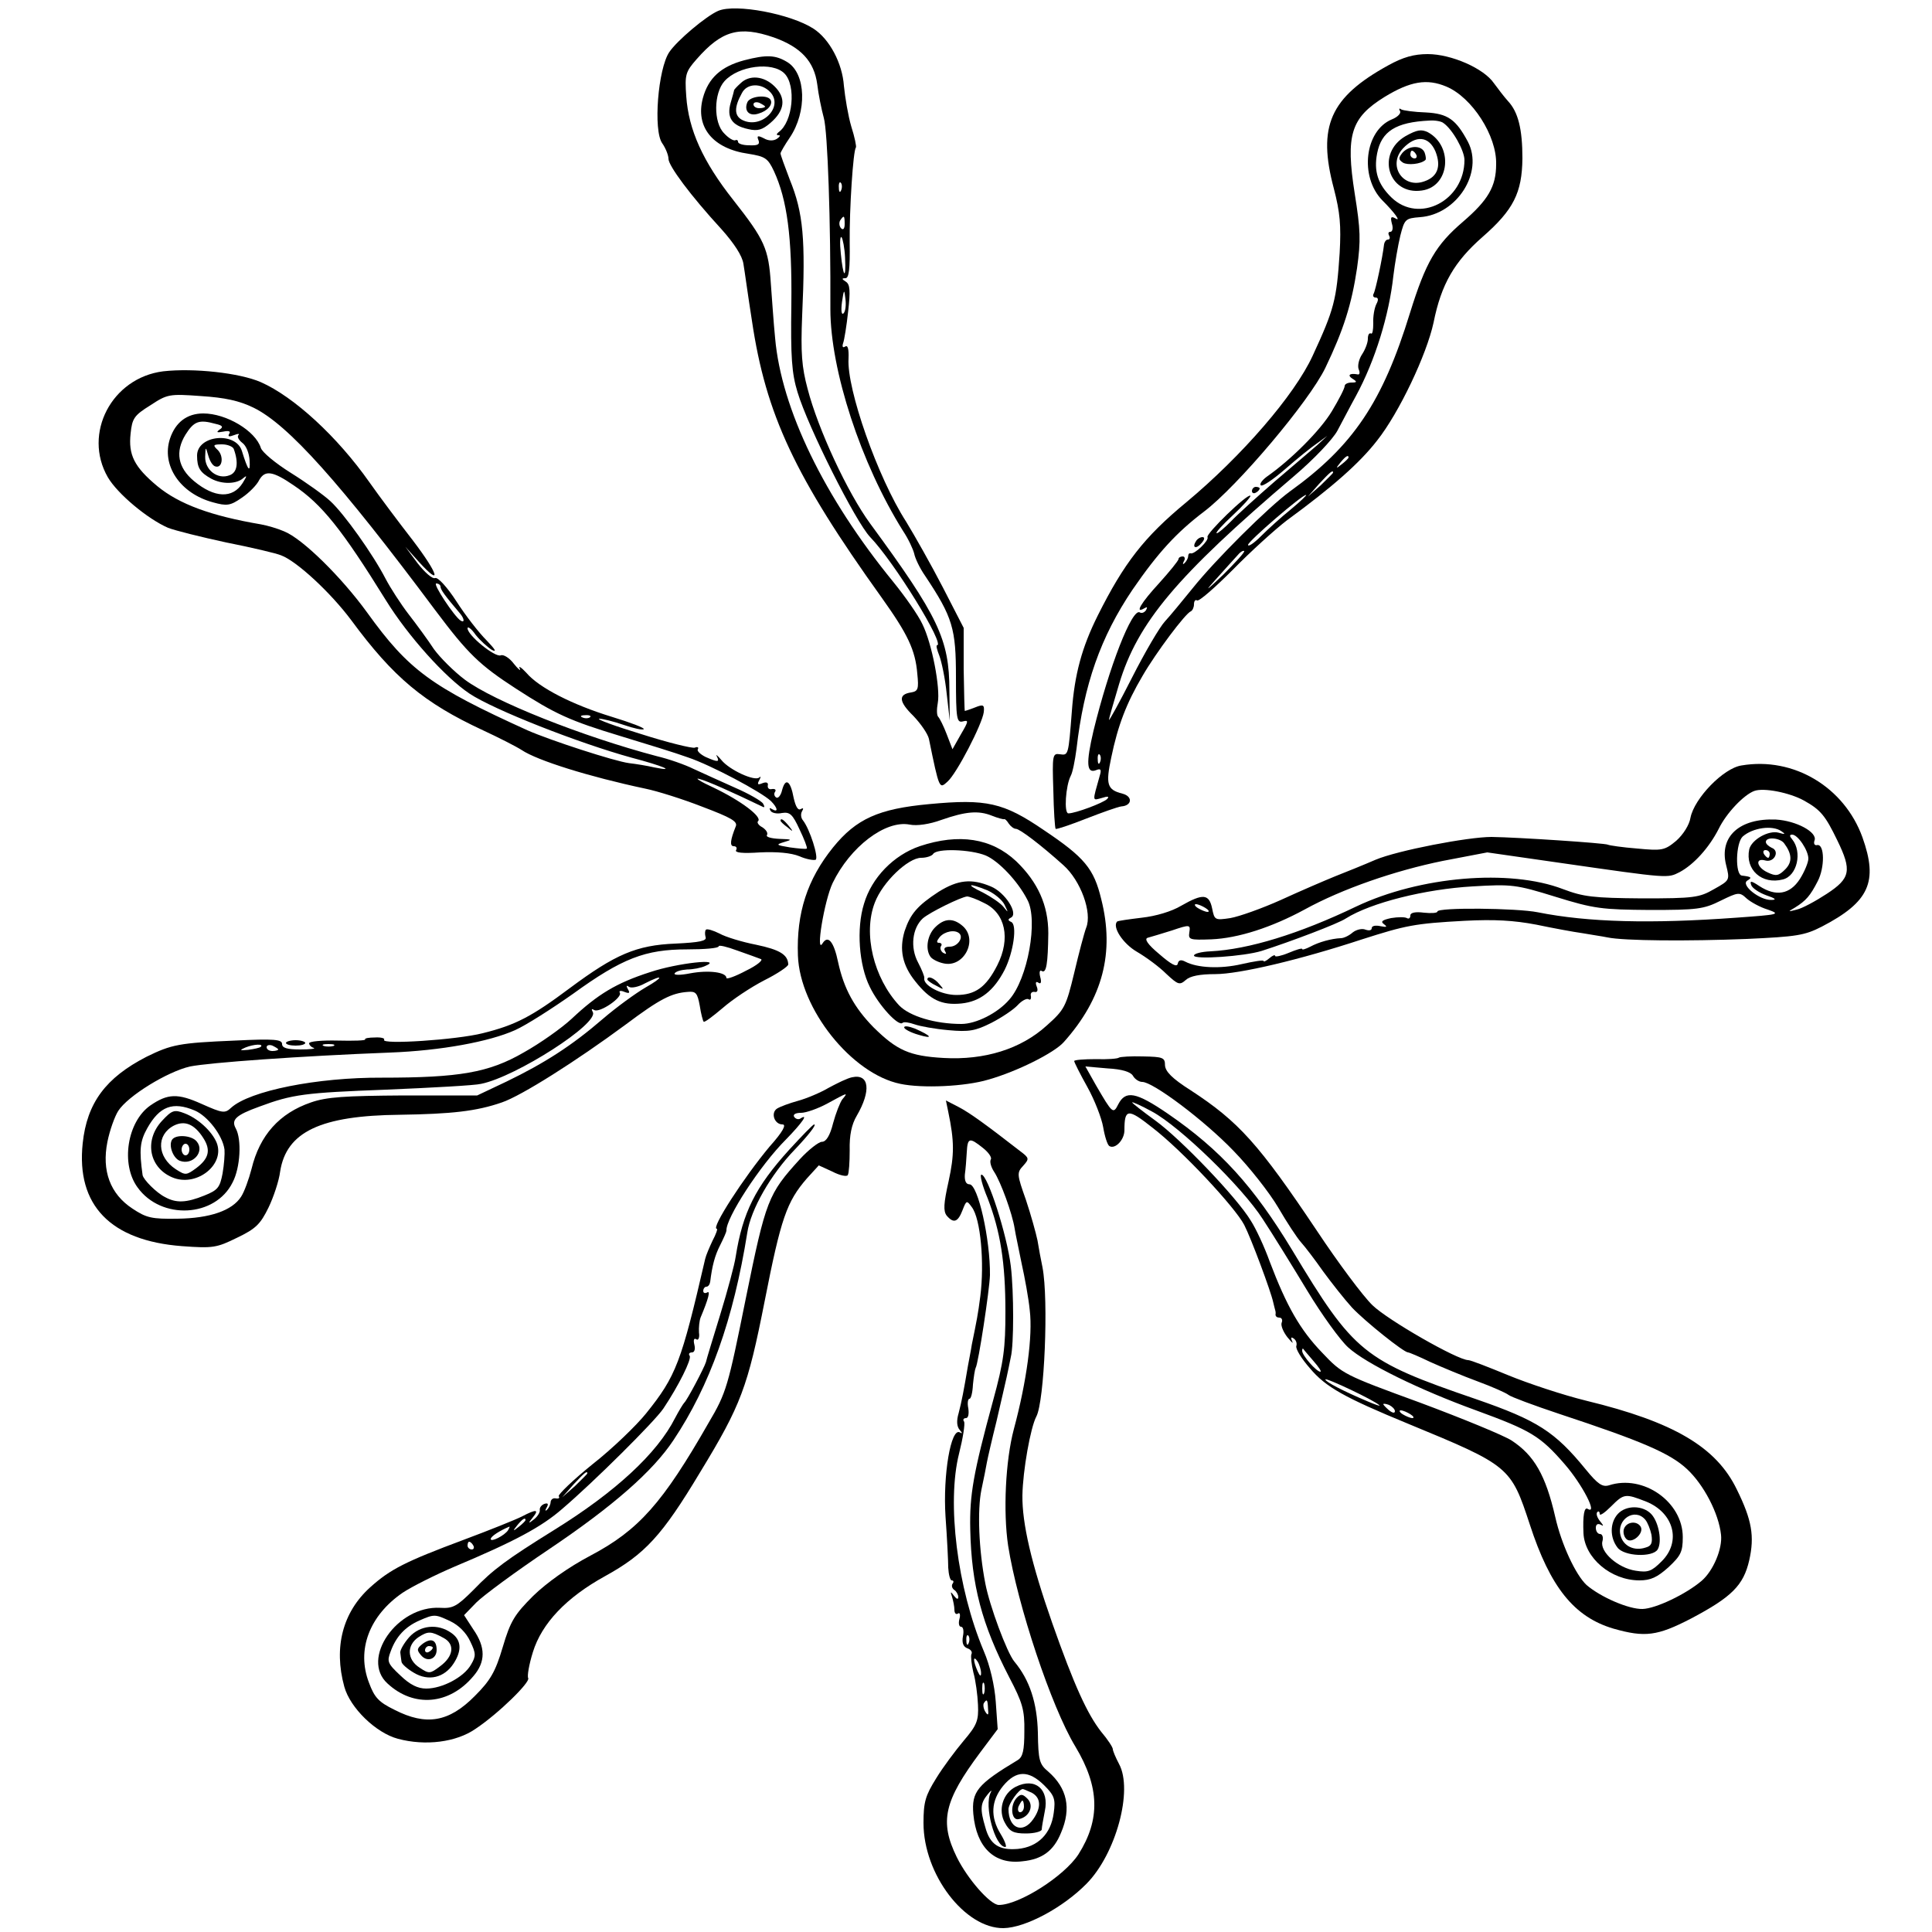 <svg version="1" xmlns="http://www.w3.org/2000/svg" width="666.667" height="666.667" viewBox="0 0 500 500"><path d="M185.9 2.8c-3.1 1.3-10.7 7.7-12.7 10.7-2.9 4.3-4.2 20.3-1.8 23.6.9 1.3 1.6 3.1 1.6 4 0 1.8 5.7 9.5 13.7 18.2 3.3 3.7 5.4 6.9 5.7 9 .3 1.7 1.2 8.4 2.2 14.7 3.6 24.3 11.1 40.3 33.6 71.7 6.7 9.4 8.7 13.5 9.2 19.7.4 3.9.2 4.5-1.6 4.8-3.4.5-3.2 2.4.6 6.1 1.9 2 3.7 4.6 4 5.9 2.7 13.2 2.7 13 4.8 11.1 2.4-2.1 9-14.9 9.4-18 .2-1.9-.1-2.1-2.3-1.2-1.3.5-2.5.9-2.6.9-.1 0-.2-4.8-.3-10.8v-10.7L244 152c-3-5.8-7.3-13.4-9.5-17-7.4-11.5-15.4-34.4-14.9-42.2.1-2.5-.2-3.6-.9-3.1-.6.4-.8 0-.5-.9.3-.8.9-4.5 1.3-8.2.6-5.3.5-7-.6-7.7-1.1-.7-1.1-.9-.1-.9.9 0 1.2-2.3 1.1-9.3-.1-8.5.9-23.8 1.6-24.5.2-.2-.3-2.7-1.2-5.5-.8-2.7-1.6-7.5-1.9-10.5-.4-5.8-3.7-12.1-7.9-14.8-5.9-3.8-20.1-6.5-24.6-4.6zm14.4 6.9c7 2.5 10.4 6.2 11.2 12.1.3 2.6 1.1 6.5 1.7 8.7 1 3.5 1.8 26.9 1.7 49.5 0 15.8 7.9 40 18.8 57.4 1.4 2.1 2.6 4.7 2.9 5.9.2 1.1 1.4 3.7 2.8 5.7 7.2 10.8 8 13.7 8 26.3 0 10.8.2 11.8 1.8 11.4 1.5-.4 1.5-.1-.5 3.3l-2.2 3.9-1.5-3.9c-.8-2.1-1.8-4.1-2.2-4.5-.4-.4-.4-2-.1-3.6.7-3.8-1.5-15.4-4-20.4-1-2.2-4.5-7.2-7.6-11-17.8-21.8-28.9-44.7-30.5-63-.4-3.9-.8-10.2-1.1-14-.6-9.2-1.6-11.4-9.7-21.7-7.9-10-11.6-18.2-12.2-26.9-.4-5.6-.2-6.3 2.7-9.6 6.5-7.4 11-8.7 20-5.6zm17.4 39.5c-.3.8-.6.5-.6-.6-.1-1.1.2-1.7.5-1.3.3.3.4 1.2.1 1.9zm.9 8.8c0 1.2-.4 1.6-.9 1.1s-.6-1.4-.3-2c1-1.5 1.2-1.4 1.2.9zm.1 8.7c.3 5.9-.5 5.1-1.1-1.1-.3-2.7-.2-4.6.2-4.2.3.4.8 2.8.9 5.3zm-.4 14.4c-.5.5-.7-.7-.4-2.9.5-3.4.6-3.5.9-.8.2 1.6 0 3.2-.5 3.7z"/><path d="M192.6 15.6c-6 1.6-9.3 4.6-10.7 9.8-2 7.5 2.6 13.1 11.8 14.4 4.3.7 5 1.1 6.6 4.5 3.4 7.4 4.7 16.9 4.5 34.5-.2 13.6.1 17.8 1.6 22.7 2.7 9 15 33.5 18.8 37.5 6.2 6.4 19.5 28 17.3 28-.3 0 0 1.2.6 2.7.6 1.6 1.5 5.9 1.9 9.8l.8 7-.1-7.8c0-13.3-2.9-19.2-20.5-43.2-5.8-7.9-13.5-24.4-16.2-34.9-1.5-5.6-1.8-9.2-1.4-19 .9-19.7.3-26.5-3.2-35.1-1.3-3.4-2.4-6.4-2.4-6.8 0-.3 1.1-2.2 2.4-4.1 4.5-6.7 4.2-16.5-.6-19.5-3.1-1.9-5.4-2-11.2-.5zM203 19c3.1 3.1 2.2 12.6-1.5 15.2-.6.5-.6.8 0 .8s.3.4-.4.9c-.9.6-2.2.6-3.4-.1-1.6-.8-1.9-.7-1.4.5.4 1.1-.2 1.4-2.4 1.3-1.6 0-2.9-.4-2.9-.9 0-.4-.3-.6-.7-.4-.5.2-1.8-.6-2.9-1.8-2.8-2.8-2.7-10.4.1-13.5 3.6-4 12.4-5.1 15.5-2z"/><path d="M191.6 21.6c-.9.8-1.6 1.6-1.6 1.7 0 .1-.4 1.6-.9 3.3-1.1 3.8.3 5.9 4.5 6.8 2.5.6 3.7.2 5.8-1.6 3.7-3.2 4.1-6.4 1.1-9.4-2.8-2.8-6.6-3.1-8.9-.8zm7.8 2.3c3.5 3.9-2.5 9.7-7.4 7.1-2-1.1-2-3.3 0-6.9 1.3-2.6 5.1-2.7 7.4-.2z"/><path d="M193.4 26.5c-.9 2.2.5 3.7 2.9 2.9 2.4-.7 3.8-2.4 3.1-3.6-.9-1.4-5.4-.9-6 .7zm4.6 1.1c0 .2-.7.4-1.5.4s-1.5-.4-1.5-1c0-.5.7-.7 1.5-.4.8.4 1.5.8 1.5 1zM359.3 16.9c-15.1 8.3-18.4 15.8-14.1 31.9 1.6 6.2 1.9 9.5 1.5 16.7-.8 12.1-1.4 14.5-7 26.6C335 102.3 321.4 118 307 130c-10.9 9-16.1 15.7-22.9 29.3-4.1 8.2-6 15.2-6.7 24.7-.9 11.6-.9 11.5-3.1 11.2-1.9-.3-2 .2-1.7 9.3.1 5.3.4 9.8.6 10 .2.2 3.7-1 7.8-2.6s8.3-3.1 9.2-3.2c2.8-.2 3-2.6.3-3.3-4-1-4.4-2.4-2.9-9.4 1.7-8.2 3.9-14 8.1-21.1 3.4-5.9 11.1-16.2 12.5-16.7.4-.2.8-1 .8-1.8 0-.9.4-1.3.8-1 .5.3 4.6-3.3 9.3-8 4.6-4.7 10.9-10.4 13.9-12.7 11.9-8.7 18.9-14.9 23.4-20.7 5.7-7.2 12.8-22.2 14.6-30.5 2-10 5.4-15.8 12.7-22.2 8-7 10.2-11.4 10.3-20.3 0-7.6-1.1-12-3.7-14.8-1-1.1-2.6-3.2-3.7-4.7-2.6-3.8-11-7.5-17.1-7.5-3.6 0-6.4.8-10.2 2.9zm15 5.5c6.7 2.8 13.1 12.8 12.9 20.1 0 5.8-2.1 9.3-8.6 14.9-7 6-9.6 10.4-13.7 23.6-7.1 23.1-14.7 34.4-31.1 46.2-5.6 4.1-19.3 17.7-25.2 25.1-2.6 3.2-5.8 7.1-7.1 8.5-1.4 1.5-5.2 8-8.5 14.5s-6 11.4-6 11c0-.4 1.2-4.5 2.6-9.2 4.8-16 14.9-28 45.2-53.8 5.2-4.4 10.1-9.6 11.3-11.8 1.2-2.2 3.3-6.3 4.8-9 5-9.2 8.6-21 9.7-31.1.4-3.3 1.2-7.9 1.8-10.4 1.1-4.3 1.3-4.5 5.1-4.8 9.6-.7 16.5-11.6 12.4-19.5-3.1-5.8-5.2-7.3-10.9-7.6-3-.1-5.9-.5-6.4-.8-.5-.4-.6-.1-.3.4.4.6-.6 1.6-2.1 2.2-7 2.9-8.4 14.8-2.5 20.9 3.3 3.3 5 5.7 3.4 4.7-1.1-.6-1.3-.3-.9 1.3.4 1.2.2 2.2-.4 2.2-.5 0-.6.4-.3 1 .3.5.2 1-.3 1s-.9.6-1 1.2c-.4 3.5-2.2 11.9-2.7 12.8-.3.5-.1 1 .5 1 .7 0 .8.6.2 1.7-.5 1-.9 3.2-.8 5 0 1.7-.2 2.9-.6 2.6-.5-.2-.8.4-.8 1.4 0 1-.7 2.8-1.5 4-.8 1.2-1.2 2.9-.9 3.8.4.9.3 1.5-.2 1.4-2.1-.4-2.8.2-1.4 1.1 1.3.8 1.2 1-.2 1-1 0-1.8.4-1.8.9 0 .6-1.5 3.5-3.3 6.5-3 5-10.6 12.6-16.9 17-1.2.9-1.9 1.9-1.5 2.2.4.4 3.2-1.5 6.3-4.2 3.1-2.7 6.8-5.7 8.3-6.7l2.6-1.9-2.6 2.4c-1.4 1.2-6.4 5.5-11 9.4-4.6 4-9.7 8.6-11.3 10.3-1.7 1.7-3.3 3.1-3.7 3.1-.5 0 1.4-2.1 4.2-4.7 2.7-2.5 4.7-4.8 4.5-5-.7-.7-11.6 9.9-11.1 10.7.5.8-3.4 4.6-4.4 4.2-.3-.1-.6.2-.6.7 0 .5-.4 1.3-.9 1.8s-.6.3-.2-.5c.4-.6.2-1.2-.3-1.2-.6 0-1.1.3-1.1.7-.1.5-2.3 3.2-5 6.2-4.7 5.1-6.5 8.1-3.8 6.5.7-.4.8-.3.4.5-.4.6-1.1.9-1.6.6-2-1.3-8 14.2-12 30.6-2 8.5-1.8 11.2.7 10.2 1.2-.5 1.4-.1.9 1.5-1.9 6.8-2 6.4.6 5.7 1.5-.5 2-.4 1.3.3-1 1-8.2 3.7-10 3.7-1.2 0-.7-7.2.6-9.7.5-.9 1.1-4 1.5-7 1.9-16.6 6.2-28.9 14.5-41.2 6.6-9.6 11.4-14.8 18.5-20.2 8.6-6.5 27.2-28.5 31.4-37.2 4.7-9.8 6.8-16.4 8.2-25.8 1-7.2.9-9.9-.6-19.3-2.4-15.2-1-19.6 7.7-25 6.7-4.1 11-4.8 16-2.7zm-.8 9.4c2.4 1.6 5.5 7.2 5.5 9.6 0 10.6-11.8 16.6-18.9 9.7-3.5-3.4-4.6-6.8-3.7-11.4 1.1-5.7 4.8-8.1 13.6-8.5 1.4-.1 3 .2 3.5.6zM349 118.4c0 .2-.8 1-1.7 1.7-1.6 1.3-1.7 1.2-.4-.4 1.3-1.6 2.1-2.1 2.1-1.3zm-4 3.9c0 .2-1.5 1.6-3.2 3.3l-3.3 2.9 2.9-3.3c2.8-3 3.6-3.7 3.6-2.9zm-10.9 9.5c-2.5 2-6 5.2-7.8 7-1.8 1.8-3.3 2.8-3.3 2.2 0-.9 14-13 15-12.9.3 0-1.5 1.7-3.9 3.7zm-17.6 17c-4.4 4.2-4.9 4.5-1.9 1.2 2.2-2.5 4.7-5.2 5.5-6.1.8-1 1.6-1.5 1.9-1.3.2.3-2.3 3-5.5 6.2zm-31.8 48.4c-.3.8-.6.5-.6-.6-.1-1.1.2-1.7.5-1.3.3.3.4 1.2.1 1.9z"/><path d="M324 127.1c0 .5.5.7 1 .4.6-.3 1-.8 1-1.1 0-.2-.4-.4-1-.4-.5 0-1 .5-1 1.1zM309.5 140.1c-1.1 1.7.1 2.1 1.5.4.8-.9.8-1.5.2-1.5-.6 0-1.4.5-1.7 1.1zM363.8 35.2c-7.8 4.5-4.5 15.4 4.2 14.1 7.2-1 8.2-11.5 1.5-15.1-1.7-.8-2.8-.6-5.7 1zm7.7 4c1.5 3.8.6 6.5-2.8 7.7-5.6 2.1-9.7-4.1-5.6-8.5 3.3-3.5 6.7-3.2 8.4.8z"/><path d="M362.9 39.6c-1 1.3-1 1.7.2 2.5 1.2.7 4.6.4 5.8-.7.2-.2.1-1-.2-1.9-.8-2-4.1-1.9-5.8.1zm3.6.4c.3.5.1 1-.4 1-.6 0-1.1-.5-1.1-1 0-.6.2-1 .4-1 .3 0 .8.4 1.1 1zM42.2 96.1c-13.3 1.7-20.8 16.1-14.3 27.4 2.5 4.3 10.3 10.8 15.6 13.1 1.8.7 8.6 2.4 15.1 3.8 6.6 1.3 12.9 2.8 14.1 3.3 4.1 1.5 12.9 9.7 18.2 16.8 10.9 14.8 18.8 21.4 34.1 28.5 4.1 1.9 8.6 4.2 10 5.1 4 2.7 17.4 6.9 32 10 3 .6 9.7 2.7 14.8 4.7 7.4 2.8 9.2 3.8 8.6 5.1-1.4 3.5-1.6 5.1-.5 5.1.7 0 .9.5.6 1-.4.7 1.7.9 6.2.6 4.3-.2 8 .1 10.2 1 1.8.8 3.7 1.1 4.2.9.8-.6-1.5-7.9-3.3-10.2-.6-.7-.6-1.8-.2-2.4.4-.7.3-.9-.4-.5s-1.3-.7-1.8-2.9c-.8-4.4-2.1-5.4-3-2-.3 1.3-1 2.2-1.5 1.9-.5-.3-.7-1-.3-1.5.3-.5 0-.8-.8-.7-.7.2-1.2-.2-1.1-.9.2-.8-.4-1-1.4-.6-1.2.5-1.4.3-.8-.8.4-.8.5-1.1 0-.7-1.1 1.1-7.7-1.9-9.8-4.5-1-1.2-1.6-1.6-1.2-1 .8 1.6.3 1.6-2.9.2-1.4-.7-2.3-1.6-2-2 .3-.5-.1-.7-.8-.4-.7.2-6.9-1.3-13.8-3.5-6.9-2.1-11.8-3.9-10.9-4 .8 0 3.7.7 6.3 1.6 2.6.9 4.9 1.4 5.2 1.1.3-.3-3.4-1.7-8.3-3.2-10.1-3.1-18.8-7.5-22.1-11.4-1.3-1.4-2.1-1.9-1.7-1.1.4.8-.3.3-1.5-1.2-1.1-1.5-2.7-2.5-3.4-2.2-1.5.6-8.6-5.2-8.6-7 0-.6 1 .1 2.1 1.7 1.2 1.5 3.1 3.2 4.2 3.9 1.4.7.8-.2-1.4-2.5-2-2-5.5-6.5-7.8-10.1-2.4-3.7-4.8-6.3-5.5-6-.7.3-2.7-1.5-4.5-3.8l-3.2-4.3 3.5 3.9c6.1 6.7 5.1 3.2-1.6-5.6-3.5-4.5-8.6-11.3-11.2-15-8.3-11.8-19.5-22.1-28.1-25.9-5.5-2.4-17.4-3.7-25.3-2.8zm23.4 9.4c9 4.4 22.4 19.4 47.1 52.5 8.4 11.2 11.4 14.1 20.8 20.2 10.2 6.6 13.9 8.3 27.1 12.3 6.6 2 14.4 4.4 17.4 5.5 6 2 19.1 9 21.5 11.3 1.8 1.8 2 3.1.3 2.1-.6-.4-.8-.3-.4.4.3.6 1.7.9 3 .6 2-.3 2.7.3 4.5 4.2 1.2 2.5 2.1 4.8 1.9 5-.2.2-2.2 0-4.4-.3-3.6-.6-3.7-.7-1.4-1.4 2.1-.6 2-.7-1.3-.8-2.1-.1-3.6-.5-3.2-1 .3-.6-.3-1.4-1.2-2-1-.5-1.5-1.3-1.1-1.6 1.1-1.1-4.5-5.3-11.4-8.6-3.5-1.6-5.2-2.7-3.8-2.3 2 .5 8.3 3.3 16.4 7.2.5.3.5-.1.1-.8-.4-.7-3.7-2.6-7.4-4.2-3.6-1.6-8.4-3.8-10.6-4.8-2.2-1.1-6.5-2.6-9.5-3.3-19.3-5.1-42.2-14.2-49.7-19.8-2.8-2.1-6.4-5.7-8-7.9-1.5-2.3-4.5-6.4-6.6-9.1-2-2.6-4.7-6.8-5.9-9.1-3.3-6.4-10.8-16.9-14.3-20.1-1.6-1.5-6.2-4.8-10.2-7.3-4-2.5-7.5-5.4-7.8-6.5-1.4-4.4-8.9-8.9-14.9-8.9-4.2 0-7.2 2.3-8.6 6.5-2.3 6.9 2.6 14.2 11.1 16.5 3.6 1 4.5.9 7.5-1.2 1.8-1.2 3.9-3.3 4.5-4.6 1.5-2.6 3.5-2.3 8.9 1.4 7.3 4.9 12.5 11.4 23.9 29.8 5.7 9.2 15.3 19.9 21.6 24.1 6.3 4.2 28.2 12.8 42 16.6 8 2.1 11.8 3.7 5.8 2.5-1.7-.4-4.7-.9-6.5-1.1-3.8-.5-20.4-5.9-26.3-8.5-24.9-11.3-30.7-15.5-41.5-30.5-6.6-9.1-16.7-19.1-21.5-21-1.6-.7-4.3-1.5-6-1.8-12.9-2.2-21.1-5.2-26.8-9.9-6-5-7.5-8.1-6.9-13.6.4-3.9.9-4.7 5.1-7.3 4.4-2.9 4.9-3 13.1-2.4 6.2.4 9.9 1.2 13.6 3zm-9.8 4.2c1.8.4 2.1.8 1 1.5-.9.7-.7.8 1 .5 1.4-.3 2-.1 1.5.6-.4.7 0 .8 1.3.3 1-.4 1.5-.4 1.1 0-.4.4.1 1.3 1 2 1 .7 1.8 2.7 1.9 4.6.2 3.3-.4 2.7-2-2.5-1.6-5.1-11.6-4.1-11.6 1.2 0 3.2.8 4.4 3.7 6 2.8 1.5 6.6 1.4 8.3-.2 1-.8.9-.5-.2 1.3-2.6 4.1-7.3 3.9-12.6-.5-4.2-3.5-4.9-7.6-2.2-12 2.2-3.5 3.5-4 7.8-2.8zm4.7 6.5c1.3 3.6.9 6.1-1.1 6.8-3.1 1.2-6.4-1.4-6.3-4.8.1-2.7.1-2.7.8-.3.4 1.4 1.1 2.6 1.8 2.8 1.8.6 2.3-2.5.7-4.2-1.4-1.3-1.3-1.5 1.1-1.5 1.4 0 2.8.6 3 1.2zm53.5 35.6c0 .8 1.1 2.3 5 6.9 1.2 1.4 1.3 2.6.2 1.9-1.6-1-7.3-9.6-6.3-9.6.6 0 1.1.4 1.1.8zm38.7 33.8c-.3.3-1.2.4-1.9.1-.8-.3-.5-.6.6-.6 1.1-.1 1.7.2 1.3.5z"/><path d="M202 212.4c0 .2.8 1 1.8 1.7 1.5 1.3 1.6 1.2.3-.4s-2.1-2.1-2.1-1.3zM450.7 198.1c-4.7.7-12.2 8.5-13.2 13.5-.3 1.9-1.9 4.4-3.7 6-3 2.5-3.7 2.6-10.1 2-3.8-.3-7.2-.8-7.6-1-.7-.4-23.1-1.9-30.1-2-6.1 0-24.3 3.5-30 5.9-3 1.3-7.7 3.2-10.5 4.3-2.7 1.1-9 3.8-14 6.1-4.9 2.2-10.8 4.3-13.1 4.7-4 .6-4.1.5-4.7-2.5-.8-3.8-2.4-3.9-8-.7-2.5 1.5-6.6 2.7-10.2 3.1-3.3.4-6.2.8-6.4 1-1.3 1.4 1.5 5.7 5.1 7.8 2.4 1.4 5.8 3.9 7.6 5.7 3.1 2.9 3.5 3 5.1 1.6 1.1-1 3.6-1.5 7.6-1.5 6.2 0 21.9-3.7 38-9 11.3-3.6 13.5-4.1 26.6-4.8 7.7-.4 12.7-.1 18.5 1 4.3.9 9.7 1.9 11.9 2.2 2.2.4 5.1.8 6.5 1.1 4.3.9 20.9 1 36 .4 13-.6 15-.9 19.5-3.2 12.3-6.4 14.6-11.6 10.5-23.1-4.7-13-17.8-20.9-31.3-18.6zm16.2 9.1c4.3 2.4 5.5 3.9 8.6 10.3 3.8 7.8 3.4 9.8-2.7 13.8-2.9 1.9-6.4 3.8-7.8 4.1-2.3.6-2.4.6-.5-.5 2.9-1.8 4-3.1 5.9-6.8 1.9-3.6 1.8-9.7-.1-9.4-.7.2-1-.4-.7-1.2.8-2.1-4.7-5.1-10-5.4-9.4-.4-14.7 4.4-12.9 11.7 1 4 1 4-3.1 6.3-3.8 2.2-5.2 2.4-18.6 2.4-12.7-.1-15.2-.4-20.5-2.4-13.8-5.3-37.1-3.3-53.5 4.5-14.8 7.1-27.9 11.1-37.7 11.6-2.4.1-4.3.6-4.3 1.1 0 1.1 13 .2 17.5-1.2 7.5-2.4 19.9-7.1 21.8-8.4 6.5-4.1 20.6-7.6 32.8-8.3 10.1-.6 11.2-.5 21.5 2.7 10 3.1 12 3.3 24.4 3.4 12.2 0 13.9-.2 18.3-2.4 4.5-2.2 4.9-2.3 6.7-.6 1 .9 3.5 2.3 5.5 2.9 3.4 1.2 3 1.3-8.2 2.1-22 1.6-38.3 1.2-51.3-1.4-5.4-1.1-26-1.3-26-.2 0 .4-1.6.5-3.5.3-2.2-.3-3.5 0-3.5.7s-.4 1-.9.7c-.5-.3-2.3-.3-4.1 0-2.3.5-2.8.9-1.8 1.6.9.7.7.8-.9.5-1.3-.3-2.3-.1-2.3.5s-.7.7-1.6.4c-.9-.4-2.4 0-3.3.7-.9.8-2.3 1.5-3.1 1.5-2.4.1-5.7 1-7.9 2.2-1.2.6-2.1.9-2.1.6 0-.3-1.6.2-3.5 1s-3.5 1.1-3.5.8c0-.4-.7-.1-1.5.6s-1.5 1-1.5.7c0-.3-2.5.1-5.6.8-5.6 1.3-11.5 1-14.6-.6-1.1-.6-1.8-.5-2 .5-.2 1-1.7.2-4.8-2.5-3-2.5-3.9-3.9-3-4.2.8-.2 3.7-1.1 6.3-1.9 4.7-1.6 4.8-1.5 4.5.5-.3 1.9.1 2 5.7 1.8 7-.3 15.6-3.1 24.1-7.7 9.8-5.4 23.5-10.1 35.8-12.6l11.5-2.2 18.8 2.7c28.5 4.1 27.8 4 31 2.4 3.7-2 7.6-6.3 10.1-11.2 2-4.1 6.5-8.8 9.2-9.8 2.4-.9 9.1.4 12.9 2.5zm-5.9 7.9c1.2.8 1 .9-.7.4-2.6-.7-7 1.8-7.6 4.3-1.1 5.3 3.3 9.2 8.7 7.8 3.7-.9 5.1-7.1 2.4-10.4-.7-.8-.7-1.2 0-1.2 1.5 0 4.2 4.1 4.2 6.2 0 1-1 3.4-2.2 5.3-2.6 4-6.2 4.6-10.5 1.8-2.1-1.4-2.5-1.4-2.1-.3.2.8 2 2 3.9 2.7 2.4.8 2.8 1.2 1.3 1.2-3 .1-8-3.9-6.2-5 1.3-.8 1.1-1-1.4-1.3-1.8-.2-1.6-8.4.2-10.1 2.6-2.3 7.7-3 10-1.4zm.7 3.1c2.1 2.8 2.2 4.9.3 6.8-1.7 1.7-2.4 1.8-4.5.8-2.9-1.3-3.4-3.9-.6-3.1 2.3.6 3.8-2.5 1.6-3.3-.8-.4-1.5-1-1.5-1.5 0-1.4 3.6-1.1 4.7.3zM458 221c0 .5-.2 1-.4 1-.3 0-.8-.5-1.1-1-.3-.6-.1-1 .4-1 .6 0 1.1.4 1.1 1zm-146 14c.8.5 1.1 1 .5 1-.5 0-1.7-.5-2.5-1s-1-1-.5-1c.6 0 1.7.5 2.5 1zM240.5 208.1c-13.1 1.2-18.9 3.8-24.9 11.2-6.7 8.3-9.5 17-9.1 28 .5 13.8 13.9 30.6 26.5 33.2 5.7 1.2 16.8.7 22.8-1.1 7.4-2.1 17-6.9 19.5-9.7 10.1-11.3 13.2-23.2 9.7-37-1.9-7.9-4.3-10.8-14.9-17.9-10.4-7.1-14.8-8.1-29.6-6.7zm16.2 3c1.5.6 3 1 3.2.9.2-.1.7.4 1.2 1.2.5.7 1.3 1.3 1.8 1.3 1 0 6.4 4.1 12.3 9.4 4.5 4 7.5 12.3 5.9 16.2-.5 1.3-1.9 6.6-3.1 11.7-2.1 8.7-2.5 9.5-7.1 13.6-6.7 6.1-16.1 9-26.7 8.4-8.9-.5-12.1-2-18.1-7.9-5-5.1-7.7-10-9.2-16.9-1.1-5.3-2.6-7.1-4-4.9-1.9 3.2.4-11 2.6-15.6 4.5-9.3 13.6-16.3 19.9-15.1 1.9.4 5.2-.1 8.2-1.2 6.3-2.2 9.6-2.5 13.1-1.1z"/><path d="M238 219c-6.7 2.3-12.4 8.1-14.4 14.9-2 6.4-1.3 15.9 1.5 21.5 2.3 4.8 7.5 10.4 8.5 9.3.3-.3 1.7-.1 3.1.4 1.4.5 5.3 1.2 8.7 1.5 5.4.5 7 .2 11.2-1.9 2.7-1.4 5.7-3.4 6.8-4.6 1-1.1 2.3-1.8 2.8-1.5.4.3.7 0 .6-.8-.2-.7.2-1.2.9-1.1.8.2 1-.4.6-1.4-.4-1-.2-1.4.4-1 .7.5.9-.1.5-1.5-.3-1.2-.1-1.9.4-1.5 1.2.7 1.6-1.9 1.7-9.8 0-7.2-2.7-13.2-8.3-18.6-6.4-6-14.8-7.3-25-3.9zm17.1 2.4c3.3 1.4 8.3 6.6 10.8 11.5 2.8 5.2.1 20.4-4.7 25.8-3 3.5-8.6 6.3-12.4 6.3-6.8 0-13.4-2-16.1-4.8-6.6-7.1-9.4-18.6-6.3-26.6 2-5.3 8.6-11.6 12-11.6 1.4 0 2.8-.5 3.1-1 .9-1.5 9.7-1.2 13.6.4z"/><path d="M242.9 230.8c-5.5 3.6-7.3 5.7-8.8 10.2-1.4 4.7-.6 8.8 2.8 13 3.8 4.8 6.8 6.2 11.9 5.7 4.9-.5 8.4-3.3 11.2-8.7 2.3-4.6 3.3-11.7 1.7-12.4-.9-.4-.9-.7-.1-1.1 2.1-1-1.5-6.6-5.2-8.1-5-2.1-8.5-1.7-13.5 1.4zm12.6-.4c1.8.8 3.9 2.5 4.5 3.8 1 2.1 1 2.1-.3.5-.8-1-3.2-2.6-5.3-3.7-4.6-2.2-3.9-2.6 1.1-.6zm-.8 3.3c5.5 2.6 6.9 9.2 3.4 16.1-2.9 5.7-5.7 7.7-10.6 7.7-3.9 0-8.7-2.5-8.3-4.4.1-.3-.6-2.1-1.6-4-2.1-3.9-1.5-8.9 1.2-11.4 1.8-1.6 10-5.6 11.5-5.7.5 0 2.5.7 4.4 1.7z"/><path d="M242 240c-2 2-2.6 5.6-1.2 7.6.4.6 1.9 1.4 3.3 1.7 5.3 1.3 9.1-6 5.1-9.6-2.5-2.2-4.8-2.1-7.2.3zm6.3 1.6c1.1 1.1-.5 3.4-2.5 3.4-1.2 0-1.7.4-1.2 1.2.4.7.3.8-.5.4-.6-.4-.9-1.2-.6-1.7.4-.5.1-.9-.5-.9-.7 0-.6-.5.2-1.5 1.3-1.5 4-2 5.1-.9zM240 253.5c0 .2 1 1 2.3 1.6 2 1.1 2.1 1.1.8-.4-1.3-1.6-3.1-2.3-3.1-1.2zM234 265.9c0 .4 1.6 1.3 3.7 1.9 4 1.2 3.4.3-.9-1.6-1.6-.6-2.8-.8-2.8-.3zM182.7 240.6c-.3.3-.3 1.2-.1 1.9.4 1-1.5 1.4-7.8 1.7-10.1.4-15.6 2.8-27.3 11.5-9.9 7.4-14.1 9.6-22.6 11.7-6.7 1.7-26.3 3-25.5 1.7.3-.4-.8-.7-2.4-.6-1.5 0-2.7.2-2.5.5.2.3-3 .4-7.1.3-4.1-.1-7.4.2-7.4.7 0 .4.5 1 1.2 1.2.6.2-.9.4-3.5.4-3.4 0-4.7-.4-4.7-1.4 0-1.2-2-1.4-12.2-.9-14.4.6-16.4 1-22.9 4.2-10.5 5.4-15.4 11.9-16.5 22.4-1.7 16 7.2 25.2 25.7 26.6 8.1.6 9 .4 14.3-2.2 4.8-2.3 6-3.5 8.1-7.8 1.3-2.7 2.7-6.9 3-9.3 1.6-10.3 10.5-14.5 31-14.7 13.3-.2 19.8-.9 26.4-3.2 5-1.7 19.1-10.6 32.1-20.2 8.8-6.6 11.8-8.1 16-8.4 2.1-.2 2.5.3 3.1 3.6.3 2 .8 3.9 1 4.1.2.3 2.4-1.4 4.9-3.5 2.5-2.2 7.3-5.4 10.8-7.2 3.4-1.7 6.2-3.6 6.2-4.1-.1-2.5-2.1-3.8-8.3-5.1-3.6-.7-7.9-2-9.5-2.9-1.6-.8-3.2-1.3-3.5-1zm14.2 7.6c.7.2-.9 1.6-3.8 3-2.8 1.5-5.1 2.3-5.1 1.9 0-1.5-4.6-2.1-9.4-1.2-2.5.5-4.3.5-4 0 .3-.5 1.7-.9 3.2-1 1.5 0 3.6-.4 4.7-.9 5-2.1-7.2-.8-14.3 1.6-8.7 2.8-13.5 5.7-20.3 12.1-2.6 2.4-8.1 6.3-12.4 8.7-9 5.2-16.6 6.5-36.6 6.5-16.8-.1-34.3 3.4-39.1 7.8-1.6 1.5-2.2 1.4-7.6-1-6.2-2.8-8.8-2.7-13.3.4-6 4.2-7.7 15.2-3.3 21.2 6.1 8.5 20.1 7.8 24.6-1.3 2-3.8 2.4-11.1.8-14-1.2-2.2 0-3.4 6.1-5.6 8.6-3.2 11.7-3.6 32.9-4.4 11.8-.5 22.9-1.1 24.5-1.5 9-1.8 30.7-15.7 28.9-18.6-.4-.8-.3-.9.4-.5 1.4.8 7.4-3.3 6.6-4.5-.3-.5.3-.6 1.2-.2 1.3.5 1.5.3.9-.7-.5-.9-.4-1.1.3-.6.6.4 2.5 0 4.1-.9 4.9-2.5 5-1.7.1 1.1-2.4 1.4-7.4 5-11 8.1-8 6.9-15 11.4-24.9 16.2l-7.6 3.6h-19c-15.3.1-20 .4-24 1.8-8.2 2.8-13.3 8.5-15.4 17.2-.7 2.7-1.9 6-2.7 7.2-2.3 3.6-8.1 5.6-16.5 5.7-6.6.1-8-.2-11.6-2.6-5.8-3.8-8-9.8-6.5-17.3.6-3 1.9-6.6 2.8-8 2.5-3.9 12.8-10.2 18.6-11.5 5-1 28.4-2.7 51.8-3.6 13.1-.5 25.6-2.8 32.3-5.8 2.9-1.3 9.6-5.6 15-9.4 12.7-9.2 18.7-11.5 29.5-11.5 4.5 0 8.2-.3 8.2-.8 0-.4 2.1.1 4.8 1.1 2.6.9 5.3 1.9 6.1 2.2zM67.5 270.9c-.3.3-1.8.6-3.3.8-2.2.2-2.3.1-.7-.6 2.2-.9 4.8-1 4-.2zm4.5.7c0 .2-.7.4-1.5.4s-1.5-.4-1.5-1c0-.5.7-.7 1.5-.4.8.4 1.5.8 1.5 1zm14.3-.9c-.7.2-1.9.2-2.5 0-.7-.3-.2-.5 1.2-.5s1.9.2 1.3.5zm-35.9 16.7c3.3 1.4 7.2 6.4 7.7 10.1.1 1.1-.1 3.9-.5 6.2-.7 3.6-1.2 4.3-4.7 5.7-4.7 1.9-7.3 2-10.2.4-2.2-1.1-5.6-4.5-5.8-5.7-.9-6.5-.7-8.7 1.2-12.1 3.2-5.7 6.6-7 12.3-4.6z"/><path d="M41.9 290.1c-4.8 5.2-3.2 12.5 3.2 14.8 6.1 2.1 13.1-3.6 11-9.1-1.2-3-4.9-6.4-8.4-7.7-2.6-1-3.2-.8-5.8 2zm10.7 4.4c2 3.1 1.5 5.3-1.8 7.8-2.6 1.9-2.8 1.9-5.3.3-4.9-3.2-5.1-8.9-.5-11.3 2.8-1.4 5.3-.4 7.6 3.2z"/><path d="M44.5 295c-.9 1.5.3 4.7 2 5.4 3.4 1.3 6.6-2.4 4.4-5-1.3-1.6-5.5-1.9-6.4-.4zm4.5 2.5c0 .8-.4 1.5-1 1.5-.5 0-1-.7-1-1.5s.5-1.5 1-1.5c.6 0 1 .7 1 1.5zM74 269.9c0 .4 1.1.7 2.5.7s2.5-.3 2.5-.7c0-.3-1.1-.7-2.5-.7s-2.5.4-2.5.7zM289.6 273.7c-.3.3-3 .5-6 .4-3.1 0-5.6.2-5.6.5s1.5 3.3 3.4 6.7c1.9 3.4 3.7 8.1 4.1 10.4.4 2.4 1.1 4.6 1.6 4.9 1.5.9 3.9-1.6 3.9-4.1 0-5.6.9-5.7 7.2-.7 7.7 5.9 21.4 20.6 23.8 25.2 1.8 3.5 6.9 17.2 7.5 20 .2.8.4 1.7.5 2 .1.3.2.8.1 1.2 0 .5.4.8 1 .8s.9.6.6 1.3c-.3.7.4 2.4 1.5 3.8 1.1 1.3 1.6 1.8 1.2 1-.4-.9-.3-1.2.4-.7.6.4.9 1.2.7 1.9-.3.7 1.3 3.3 3.5 5.8 4.1 4.9 9 7.6 25.5 14.4 26.2 10.8 26.5 11.1 31.4 26 5.3 16.3 11.5 24 21.7 27 8.1 2.3 11.3 1.9 20-2.6 10.6-5.6 13.6-8.6 15.1-15.1 1.4-6.2.7-10.4-3.2-18.3-5.3-11-16.3-17.5-39-23-6.1-1.5-15.1-4.5-20.2-6.6-5.1-2.1-9.7-3.9-10.3-3.9-2.8 0-20.9-10.4-24.8-14.2-2.4-2.3-8.9-11-14.4-19.3-15-22.4-20.2-28.2-32.6-36.3-4.9-3.1-6.6-4.9-6.7-6.5 0-2-.5-2.2-5.7-2.3-3.1-.1-5.9.1-6.2.3zm3.6 4.7c.5.9 1.6 1.6 2.4 1.6 2.8 0 16 9.9 23.6 17.8 4.1 4.2 9.3 10.8 11.6 14.7 2.2 3.8 4.9 7.9 5.9 9 1 1.1 3.6 4.5 5.7 7.5 2.2 3 5.5 7.2 7.5 9.4 3.4 3.6 13.4 11.6 14.5 11.6.3 0 2.9 1.1 5.8 2.5 2.9 1.3 8.4 3.6 12.2 5 3.8 1.4 7.4 3 8 3.5.6.5 6.5 2.7 13.1 4.9 21.5 7.1 28.7 10.2 33.1 14.3 4.3 4 8.2 11.4 8.8 17 .4 3.6-2 9.3-5 11.9-4.1 3.5-11.9 7.2-15.3 7.3-3.6.1-10.9-3.1-14.5-6.2-2.8-2.6-6.5-10.5-8.1-17.6-2.5-10.9-5.5-16-11.3-19.8-2-1.3-12.7-5.7-23.7-9.8-19.7-7.2-20.1-7.4-25.3-12.9-5.7-5.9-9.2-12-13.6-23.6-1.4-3.9-3.6-8.6-4.9-10.6-3.6-6-18.2-21.2-24.7-25.9-3.3-2.4-6-4.5-6-4.7 0-.2 2.3.8 5.2 2.4 7.2 3.9 23.2 19.4 28.6 27.8 2.5 3.8 7.7 12.2 11.5 18.5 3.8 6.3 8.6 12.9 10.6 14.7 4.6 4.2 18.5 11 33.1 16.3 14.2 5.2 16.6 6.6 23 14 4.5 5.2 8.6 13.1 5.9 11.5-.9-.6-1.3 1.7-1.1 6.3.3 6.4 7.1 12.2 14.5 12.2 2.9 0 4.6-.8 7.5-3.4 3.2-3 3.7-4 3.7-7.8 0-9.1-10.2-16.3-19.1-13.4-1.7.5-2.9-.3-6-4.1-8-9.8-12.5-12.7-28.4-18.2-29.2-10-31.6-12-47.6-38.6-10-16.5-18.5-25.9-32.2-35.3-8.2-5.6-10.9-6.1-12.8-2.4-1.3 2.6-1.5 2.4-5.8-5l-2.7-4.8 5.7.5c3.8.2 6 .9 6.6 1.9zm46.7 73.8c1.4 1.6 2.2 2.8 1.8 2.8-1 0-4.7-4.2-4.7-5.4 0-.5.1-.7.3-.5.1.2 1.3 1.6 2.6 3.1zm17.1 11.5c.3.3-1.1-.2-3-1-6.4-2.7-11-5.1-11-5.7 0-.6 12.9 5.5 14 6.7zm4 1.5c0 .6-.6.5-1.5-.2-.8-.7-1.5-1.4-1.5-1.6 0-.2.7-.1 1.5.2.8.4 1.5 1.1 1.5 1.6zm4 .8c.8.5 1.1 1 .5 1-.5 0-1.7-.5-2.5-1s-1-1-.5-1c.6 0 1.7.5 2.5 1zm61 22.6c7.2 2.9 9.2 10.4 4 15.5-2.6 2.6-3.5 2.9-6.7 2.4-4.6-.7-9.3-4.9-8.6-7.6.3-1 0-1.9-.6-1.9s-1.1-.7-1.1-1.6c0-.9.5-1.2 1.3-.8.8.5.7.2-.2-.9-.8-1-1.1-2-.7-2.4.3-.3.6-.1.6.5s1.3-.3 2.9-1.9c3.4-3.4 3.7-3.4 9.1-1.3z"/><path d="M418.7 391.8c-2.1 2.3-2.1 6.1-.1 8.7 1.7 2.3 9.1 2.6 10.4.5 1.2-2 .3-7-1.6-9.1-2.2-2.4-6.6-2.4-8.7-.1zm7.1 1.5c.6.7 1.3 2.5 1.6 3.9.3 2.1 0 2.9-1.5 3.3-3 1-5.8-.4-6.5-3.1-1.1-4.2 3.7-7.3 6.4-4.1z"/><path d="M420.3 395.6c-.3.8-.1 2 .6 2.7 1.4 1.4 4.7-1.5 3.7-3.2-1-1.6-3.6-1.3-4.3.5zM220.5 278.8c-1.1.2-3.8 1.5-6 2.7-2.2 1.3-5.8 2.8-8 3.4-2.2.6-4.6 1.5-5.4 2-1.7 1.1-.7 4.1 1.4 4.1 1.1 0 .1 1.9-3.3 5.7-6.7 8-15.3 21.3-13.7 21.3.3 0-.2 1.4-1.1 3.1-.8 1.7-1.7 3.8-1.9 4.7-6.2 26.8-7.5 30.3-15.3 40-2.5 3.1-8.7 9.1-13.8 13.1-5.1 4.1-9 7.9-8.8 8.3.3.5 0 .7-.7.6-.7-.2-1.3.2-1.4.9 0 .6-.4 1.5-.9 2s-.6.2-.1-.6c.5-.9.3-1.2-.6-.9-.8.3-1.3 1-1.2 1.6.1.5-.5 1.6-1.5 2.4-1.5 1.2-1.6 1.1-.3-.5 1.7-2.1.9-2.2-2.9-.2-1.6.8-8.3 3.5-15 6-15 5.6-19 7.6-24.2 12.3-7.1 6.4-9.5 15.5-6.7 25.7 1.5 5.5 8.2 12 13.9 13.5 7.1 1.9 15.1.9 20.1-2.6 6-4 14.2-12.1 13.6-13.1-.3-.5.2-3.5 1.2-6.7 2.3-7.5 8.7-14.2 18.7-19.7 10.3-5.7 14.7-10.4 24.6-26.9 10.6-17.4 12.3-22 16.7-44.3 4.2-21.4 5.7-25.7 10.9-31.7l3.1-3.4 3.5 1.6c1.9 1 3.8 1.4 4 .9.3-.4.5-3.3.5-6.4-.1-3.9.5-6.7 1.8-8.9 3.8-6.5 3.3-11-1.2-10zm-2.5 5.7c-.6.8-1.7 3.6-2.4 6.2-.8 3.2-1.8 4.8-2.9 4.8-.8 0-3.4 2-5.7 4.5-8.2 9-8.8 10.5-14 36.1-4.6 22.8-5 24.3-9.6 32.1-11.9 20.8-18.1 27.8-30.6 34.4-5.7 3-11.3 7-14.8 10.4-4.8 4.8-5.9 6.5-7.9 13.3-1.9 6.4-3.2 8.6-7.2 12.6-6.7 6.8-12.6 7.8-20.8 3.6-4.1-2-5.2-3.2-6.6-7-3.3-8.5.1-17.4 8.7-23.3 2.4-1.6 8.4-4.6 13.3-6.7 15.7-6.6 22.6-10.3 28-15 8.2-7 24-22.7 26.2-26 4-6 7.3-12.7 6.8-13.6-.4-.5-.1-.9.6-.9.6 0 .9-.8.6-2-.3-1.2-.1-1.8.5-1.4.5.4.9-.4.7-1.7-.1-1.3.1-3.1.4-3.9 2.1-5 2.6-7.1 1.7-6.5-.6.3-1 .1-1-.4 0-.6.4-1.1.8-1.1.5 0 .9-.6 1-1.3.5-4.1 1.2-6.8 2.6-9.5.9-1.8 1.6-3.4 1.6-3.7-.2-3.2 8.7-16.9 15.4-23.6 4.2-4.3 6-6.9 3.7-5.4-.5.3-1.2.1-1.6-.5-.3-.6.4-1 1.8-1 1.3 0 4.4-1.1 6.8-2.4 5.3-2.9 5.5-3 3.9-1.1zm-66 96.8c0 .2-1.5 1.6-3.2 3.3l-3.3 2.9 2.9-3.3c2.8-3 3.6-3.7 3.6-2.9zm-16 12.1c0 .2-.8 1-1.7 1.7-1.6 1.3-1.7 1.2-.4-.4 1.3-1.6 2.1-2.1 2.1-1.3zm-4.5 2.6c-.9 1.4-4.5 3.2-4.5 2.3 0-.7 2.4-2.2 4.8-3.2.2 0 0 .3-.3.9zm-9 4c.3.5.1 1-.4 1-.6 0-1.1-.5-1.1-1 0-.6.2-1 .4-1 .3 0 .8.4 1.1 1z"/><path d="M204.2 297.6c-8.7 9.6-12 16.2-13.8 27.6-.3 2.1-2.1 8.8-4 15-1.9 6.2-3.6 11.7-3.7 12.3-.5 1.6-4.9 9.9-5.6 10.5-.3.3-1.4 2.1-2.4 4-4.6 9.1-15.4 19.1-31.2 28.9-12.4 7.7-15.9 10.3-20.9 15.5-4.4 4.4-5.4 4.9-8.7 4.7-11.1-.6-20.7 13.2-13.6 19.6 6.8 6.3 16 5.5 22.2-1.9 3.2-3.7 3.2-7.5 0-12.1l-2.4-3.7 3.2-3.3c1.8-1.8 10.2-8 18.7-13.7 16.8-11.3 27-20.3 32.3-28.3 9.4-14.1 15.5-31.2 19.1-53.7.9-6 6.1-15.1 12.3-21.5 3.6-3.8 5.7-6.5 5-6.5-.3 0-3.2 3-6.5 6.6zm-87.6 122c2.1 1 4.1 3 5.1 5.2 1.5 3.1 1.5 3.8.2 6-1.8 3.2-7.4 6.2-11.6 6.2-2.2 0-4.2-1-6.7-3.4-3.3-3.1-3.5-3.6-2.5-6.2 1.4-3.9 3.8-6.4 7.4-8 3.9-1.7 4.1-1.7 8.1.2z"/><path d="M105.9 423.7c-1.4 1.6-2.4 3.4-2.3 4 .1.7.2 1.8.3 2.3 0 .6 1.5 1.9 3.2 2.9 3.8 2.3 7.9 1.3 10.3-2.4 2.2-3.4 2-6.1-.6-7.9-3.5-2.5-8.1-2-10.9 1.1zm8.9.2c3 1.6 2.6 4.8-1 7.4-2.5 1.9-2.8 1.9-5.2.3-3.3-2.1-3.4-5.8-.3-7.9 2.5-1.6 3.2-1.6 6.5.2z"/><path d="M109.4 425.4c-1.5 1.2-1.6 1.6-.5 2.9 1.6 2 4.1 1.1 4.1-1.3 0-2.6-1.4-3.2-3.6-1.6zm2.6 1c0 .3-.4.8-1 1.1-.5.3-1 .1-1-.4 0-.6.5-1.1 1-1.1.6 0 1 .2 1 .4zM245.4 287.7c1.6 7.7 1.6 11.1.1 18-1.3 5.8-1.4 7.7-.5 8.9 1.8 2.1 2.9 1.7 4.1-1.4 1-2.6 1.1-2.6 2.4-.8 2.3 3 3.3 14.5 2.2 23.1-.6 4.7-.9 6.1-2.2 12.5-.2 1.4-.7 3.8-1 5.5-1.1 6.5-1.6 9.1-2.4 12.2-.6 2-.5 3.5.3 4.4.7.8.7 1 0 .6-2.3-1.3-4.4 11-3.7 21.8.4 5.5.7 11.5.7 13.2.1 1.8.5 3.3.9 3.3.5 0 .6.4.2.9-.3.5-.1 1.2.5 1.6.5.3 1 1.2 1 1.8 0 .7-.4.6-1.1-.3-.9-1.2-1-1.2-.5.3.3 1 .6 2.5.6 3.3 0 .9.4 1.3.9 1 .5-.4.7.3.4 1.4-.3 1.1-.1 2 .4 2 .6 0 .8 1.1.5 2.5-.3 1.7.1 2.7 1.2 3.1.9.3 1.3 1 1 1.5-.2.5 0 2.6.5 4.7.6 2.1 1.1 5.9 1.2 8.4.2 4.1-.3 5.3-3.7 9.3-2.1 2.5-5.4 6.9-7.1 9.7-2.8 4.5-3.3 6.1-3.3 11.6 0 13.3 10.7 27.3 20.7 27.2 5.7-.1 15.4-5.3 21.5-11.5 7.6-7.7 12.1-24.2 8.4-31-.9-1.7-1.6-3.4-1.6-3.8 0-.5-1.3-2.5-3-4.5-3.6-4.6-7-12-12.7-28.2-5.4-15.4-7.8-25.8-7.7-33 .1-6.4 2.1-17.6 3.6-20.4 2.1-3.9 3.2-30.2 1.6-38.6-.4-1.9-1-5.1-1.3-7-.4-1.9-1.7-6.6-3-10.5-2.3-6.5-2.4-7-.7-8.8 1.6-1.8 1.6-2-.8-3.8-8.5-6.6-13-9.9-15.9-11.4l-3.3-1.7.6 2.9zm9 9.4c1.4 1.1 2.4 2.5 2 3-.3.6.1 2 .9 3.2 1.7 2.6 4.7 10.8 5.3 14.7.2 1.4 1.1 5.4 1.8 9 .8 3.6 1.8 9 2.1 12.1.8 6.6-.8 18.4-4.1 30.7-2.2 8.2-2.8 21.5-1.5 30.2 2.4 15.3 11.2 41.8 17.4 52 6.3 10.5 6.5 18.9.8 27.9-3.7 5.7-15.4 13.1-20.6 13.1-2.2 0-8.1-6.7-10.9-12.4-4.5-9.2-3.3-14.5 6.1-27.1l4.5-6-.5-7.1c-.3-4.2-1.5-9.4-3.1-13.1-6.9-16.4-9.6-38.4-6.4-51.1 1-4 1.6-7.7 1.3-8.3-.4-.5-.1-.9.5-.9s.8-1.1.6-2.5c-.3-1.4-.1-2.5.3-2.5s.8-1.6.9-3.7c.2-2 .5-3.9.7-4.3.7-1.1 3.6-20.3 3.7-24 .1-9.2-3.1-23.5-5.3-23.5-.9 0-1.3-.9-1.2-2.5.2-1.4.4-4 .5-5.8.2-3.8.7-3.9 4.2-1.1zm-3.7 128.1c-.3.8-.6.5-.6-.6-.1-1.1.2-1.7.5-1.3.3.3.4 1.2.1 1.9zm3.2 7.8c0 1-.3.8-.9-.5-1.2-2.7-1.2-4.3 0-2.5.5.8.9 2.2.9 3zm.8 5.2c-.3.7-.5.2-.5-1.2s.2-1.9.5-1.3c.2.7.2 1.9 0 2.5zm1 4c.2 1.7 0 1.9-.7.8-.5-.8-.6-1.8-.4-2.2.8-1.2 1-1 1.1 1.4z"/><path d="M255.6 310.1c3.3 8.6 4.6 16.6 4.6 29.4 0 9.3-.4 12.8-3.2 23-5.1 18.7-6.1 24.4-5.9 33.3.3 14.4 3 24.6 10.1 38.3 3.4 6.5 4 8.4 3.9 14 0 4.9-.4 6.6-1.7 7.4-10.5 6.3-12 8.2-11.5 14 .8 8.6 5.4 13.1 12.7 12.2 5.1-.5 8.1-2.7 10-7.4 2.7-6.3 1.6-11.5-3.3-15.8-2.3-1.9-2.6-2.9-2.7-10.1-.2-7.7-2.1-13.6-6.1-18.4-1.9-2.3-6.4-14.4-7.5-20.2-1.7-8.7-2.1-19-1-24.3.6-2.7 1.2-5.9 1.4-7 .2-1.1 1.3-5.9 2.5-10.7 1.1-4.8 2.3-9.9 2.6-11.3.3-1.4.8-3.7 1.1-5.3.8-3.2.8-16.8 0-23.5-1-8.2-6-23.7-7.6-23.7-.5 0 .2 2.8 1.6 6.1zM270.2 462c2.7 2.7 3 3.6 2.5 7.2-.7 5.4-4.1 8.8-9.3 9.3-4.8.4-7.2-1.1-8.4-5.6-1.4-4.7-1.3-6.2.6-8.5.8-1 1.2-1.3.8-.5-1.8 3.4 1.1 14.1 3.8 14.1.4 0-.1-1.5-1.2-3.3-2.8-4.5-2.5-8.7.6-12.5 3.4-4.1 6.6-4.1 10.6-.2z"/><path d="M262.9 462.4c-3.4 1.7-4.7 6.1-2.8 9.4 1.2 2.2 2.2 2.7 5.4 2.7 2.2 0 4-.5 4.1-1 0-.6.4-2.7.8-4.8 1.2-5.6-2.5-8.8-7.5-6.3zm4.2 1.6c2.3 1.3 2.4 3.8.3 6.8-2.7 3.9-6.4 2.4-6.4-2.6 0-1.4 2.7-5.2 3.7-5.2.2 0 1.3.5 2.4 1z"/><path d="M263.2 465.2c-1.9 1.9-1.5 6 .4 5.6 2.8-.5 4.1-3.5 2.3-5.3-1.2-1.2-1.7-1.3-2.7-.3zm1.8 2.3c0 .8-.4 1.5-1 1.5-.5 0-.7-.7-.4-1.5.4-.8.8-1.5 1-1.5.2 0 .4.7.4 1.5z"/></svg>